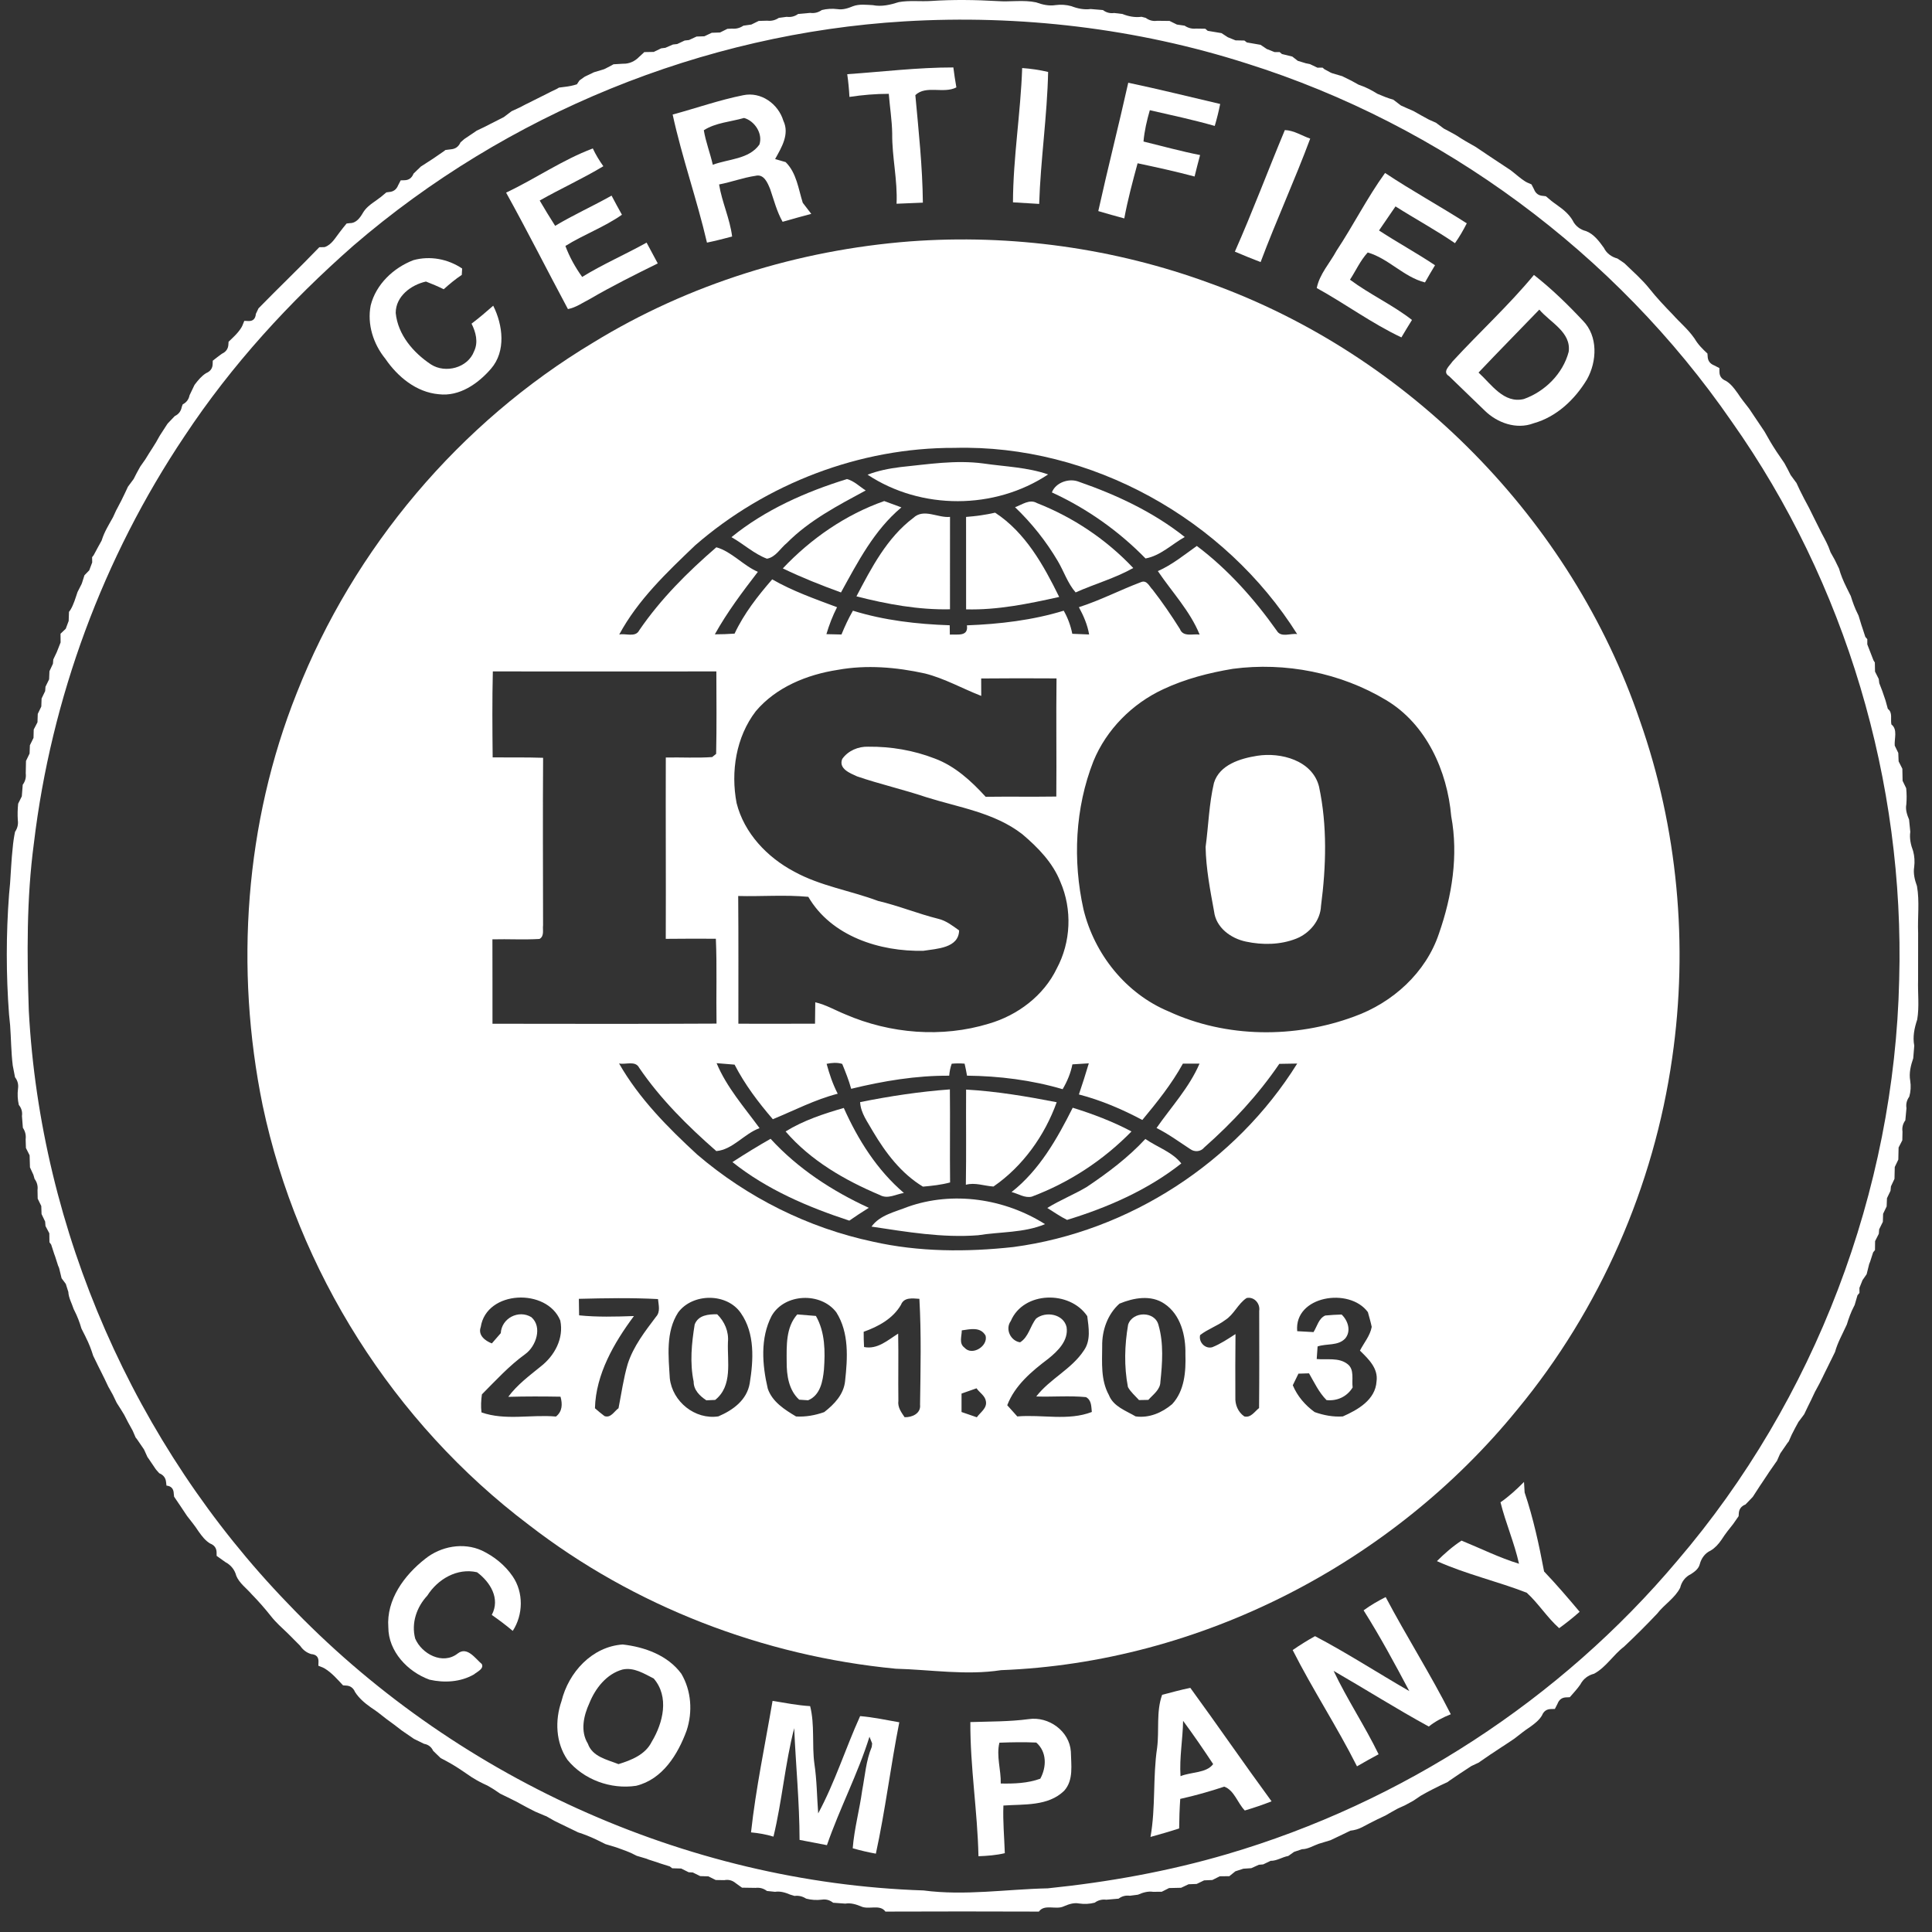 <svg width="55" height="55" viewBox="0 0 55 55" fill="none" xmlns="http://www.w3.org/2000/svg">
<rect x="0" y="0" width="55" height="55" fill="#333333" stroke="none"/>
<path d="M25.587 0.06C25.889 0.006 26.198 0.047 26.502 0.028C27.131 -0.014 27.762 -0.005 28.392 0.031C28.759 0.059 29.134 -0.01 29.495 0.067C29.672 0.131 29.86 0.176 30.05 0.145C30.202 0.125 30.352 0.135 30.498 0.175C30.674 0.243 30.861 0.282 31.049 0.257C31.136 0.263 31.311 0.278 31.397 0.286C31.493 0.358 31.601 0.387 31.718 0.37C31.777 0.378 31.894 0.391 31.953 0.398C32.125 0.468 32.311 0.503 32.497 0.478L32.617 0.509C32.714 0.581 32.823 0.609 32.942 0.592C33.029 0.593 33.206 0.595 33.295 0.596C33.347 0.622 33.452 0.673 33.504 0.699C33.559 0.706 33.668 0.723 33.724 0.731C33.823 0.798 33.932 0.826 34.05 0.814C34.116 0.815 34.246 0.817 34.312 0.818C34.328 0.833 34.364 0.863 34.382 0.878C34.479 0.894 34.675 0.926 34.773 0.943C34.783 0.949 34.802 0.962 34.812 0.968L34.953 1.06C35.008 1.083 35.117 1.127 35.173 1.149C35.236 1.15 35.363 1.153 35.426 1.154C35.443 1.167 35.478 1.195 35.495 1.208C35.593 1.225 35.788 1.259 35.885 1.276C35.895 1.282 35.914 1.295 35.923 1.301L36.062 1.395C36.117 1.417 36.228 1.461 36.284 1.483L36.427 1.482C36.444 1.496 36.477 1.523 36.494 1.538C36.567 1.556 36.715 1.592 36.788 1.61C36.794 1.614 36.805 1.623 36.812 1.628L36.944 1.731C37.002 1.749 37.116 1.783 37.173 1.801L37.291 1.825C37.345 1.851 37.452 1.902 37.505 1.927L37.65 1.925C37.665 1.937 37.694 1.962 37.708 1.974L37.882 2.067C37.893 2.072 37.913 2.079 37.923 2.084C37.995 2.106 38.14 2.149 38.214 2.17C38.225 2.176 38.247 2.187 38.258 2.193L38.444 2.284C38.452 2.288 38.466 2.296 38.474 2.299L38.651 2.397L38.678 2.412L38.707 2.422C38.886 2.482 39.054 2.571 39.214 2.671C39.361 2.734 39.509 2.795 39.665 2.838C39.672 2.843 39.686 2.853 39.693 2.859C39.739 2.895 39.834 2.968 39.881 3.003C40 3.056 40.119 3.111 40.241 3.162C40.379 3.241 40.518 3.319 40.659 3.395C40.668 3.399 40.687 3.408 40.696 3.413L40.883 3.496C40.891 3.503 40.91 3.517 40.919 3.524C40.965 3.558 41.057 3.626 41.102 3.66C41.214 3.718 41.324 3.777 41.434 3.839C41.441 3.843 41.456 3.852 41.464 3.857C41.635 3.97 41.812 4.073 41.994 4.173C42 4.176 42.014 4.185 42.02 4.189C42.096 4.24 42.247 4.342 42.322 4.392C42.329 4.396 42.342 4.406 42.349 4.411C42.425 4.461 42.578 4.562 42.654 4.613C42.66 4.617 42.675 4.627 42.681 4.631C42.759 4.683 42.913 4.785 42.991 4.836C42.998 4.84 43.01 4.85 43.017 4.855C43.154 4.959 43.279 5.078 43.426 5.17C43.437 5.175 43.458 5.188 43.469 5.193L43.598 5.249C43.616 5.283 43.651 5.352 43.669 5.386C43.715 5.507 43.802 5.571 43.932 5.577L44.008 5.587C44.108 5.676 44.212 5.759 44.324 5.836C44.329 5.84 44.342 5.849 44.349 5.855C44.511 5.968 44.667 6.1 44.769 6.273C44.843 6.43 44.985 6.539 45.153 6.579C45.374 6.664 45.525 6.869 45.659 7.055C45.734 7.211 45.878 7.315 46.044 7.359C46.092 7.391 46.187 7.454 46.234 7.487C46.241 7.492 46.253 7.503 46.26 7.51C46.498 7.741 46.75 7.959 46.958 8.22C47.163 8.479 47.391 8.719 47.621 8.956C47.819 9.179 48.052 9.37 48.224 9.616C48.229 9.622 48.239 9.636 48.243 9.642C48.337 9.805 48.47 9.938 48.607 10.064L48.613 10.139C48.615 10.267 48.679 10.355 48.801 10.403C48.838 10.422 48.91 10.459 48.947 10.478L48.949 10.581C48.948 10.707 49.01 10.793 49.134 10.843C49.266 10.923 49.362 11.045 49.45 11.17C49.456 11.176 49.464 11.19 49.469 11.195C49.563 11.342 49.673 11.476 49.78 11.615C49.785 11.62 49.794 11.634 49.799 11.64C49.85 11.717 49.952 11.869 50.003 11.945C50.008 11.951 50.017 11.965 50.021 11.971C50.072 12.048 50.174 12.199 50.225 12.275C50.229 12.282 50.237 12.294 50.241 12.301C50.341 12.48 50.442 12.657 50.556 12.828C50.561 12.836 50.57 12.85 50.575 12.858C50.628 12.935 50.731 13.087 50.783 13.163C50.788 13.169 50.795 13.182 50.8 13.188C50.861 13.299 50.92 13.411 50.977 13.525C51.011 13.572 51.08 13.664 51.113 13.711C51.12 13.72 51.133 13.737 51.14 13.746L51.227 13.932C51.231 13.941 51.239 13.957 51.243 13.965L51.34 14.157C51.344 14.165 51.352 14.179 51.355 14.187C51.455 14.369 51.551 14.554 51.64 14.742C51.715 14.89 51.79 15.038 51.863 15.188C51.952 15.354 52.043 15.518 52.103 15.698L52.113 15.725L52.129 15.753L52.228 15.93C52.231 15.938 52.239 15.952 52.243 15.96L52.333 16.145C52.339 16.156 52.349 16.176 52.353 16.186C52.403 16.366 52.475 16.538 52.558 16.706C52.562 16.713 52.569 16.729 52.573 16.737L52.665 16.923C52.671 16.933 52.681 16.954 52.687 16.965C52.741 17.14 52.803 17.313 52.886 17.477C52.892 17.489 52.903 17.513 52.909 17.525C52.93 17.594 52.972 17.731 52.993 17.8C52.999 17.816 53.01 17.847 53.014 17.861C53.036 17.929 53.081 18.063 53.102 18.131C53.117 18.148 53.143 18.18 53.158 18.196V18.344C53.18 18.4 53.223 18.511 53.244 18.566C53.267 18.624 53.312 18.739 53.334 18.798C53.344 18.814 53.364 18.845 53.373 18.86C53.374 18.926 53.377 19.055 53.378 19.119C53.404 19.171 53.458 19.276 53.484 19.329L53.499 19.449C53.52 19.504 53.563 19.614 53.584 19.669C53.605 19.733 53.649 19.859 53.671 19.923C53.673 19.93 53.678 19.947 53.681 19.956C53.696 20.012 53.728 20.125 53.743 20.181C53.886 20.282 53.814 20.477 53.844 20.623C54.029 20.764 53.923 21.029 53.939 21.226C53.963 21.278 54.014 21.382 54.04 21.434C54.042 21.494 54.047 21.615 54.05 21.675C54.076 21.727 54.13 21.832 54.156 21.884C54.157 21.971 54.162 22.143 54.163 22.228C54.189 22.282 54.24 22.387 54.265 22.439C54.281 22.592 54.282 22.747 54.269 22.901C54.24 23.05 54.29 23.195 54.347 23.331C54.356 23.418 54.373 23.592 54.382 23.68C54.355 23.868 54.396 24.053 54.463 24.229C54.502 24.375 54.512 24.525 54.493 24.678C54.462 24.865 54.508 25.05 54.572 25.225C54.65 25.663 54.587 26.114 54.605 26.557C54.605 27.003 54.604 27.447 54.604 27.892C54.592 28.269 54.642 28.651 54.579 29.025C54.499 29.265 54.446 29.515 54.495 29.768C54.487 29.858 54.473 30.036 54.466 30.126C54.395 30.332 54.341 30.548 54.38 30.767C54.404 30.921 54.395 31.072 54.353 31.22C54.282 31.319 54.254 31.427 54.273 31.547C54.264 31.634 54.249 31.807 54.241 31.893C54.17 31.99 54.143 32.098 54.16 32.215C54.159 32.278 54.156 32.4 54.155 32.462C54.129 32.513 54.075 32.616 54.049 32.667C54.046 32.754 54.043 32.927 54.041 33.012C54.016 33.066 53.965 33.17 53.94 33.222C53.938 33.307 53.934 33.474 53.932 33.559C53.906 33.612 53.856 33.718 53.831 33.773L53.819 33.899C53.793 33.952 53.743 34.058 53.718 34.11C53.715 34.169 53.711 34.286 53.709 34.344C53.683 34.397 53.633 34.502 53.608 34.554C53.605 34.612 53.602 34.726 53.601 34.783C53.574 34.836 53.523 34.942 53.496 34.995L53.486 35.123C53.46 35.176 53.407 35.28 53.38 35.332C53.379 35.396 53.377 35.522 53.377 35.587C53.363 35.602 53.337 35.636 53.324 35.652C53.302 35.719 53.26 35.852 53.238 35.919C53.232 35.935 53.219 35.967 53.212 35.983C53.194 36.055 53.159 36.199 53.14 36.272C53.134 36.279 53.123 36.297 53.118 36.305L53.022 36.443C53 36.498 52.955 36.609 52.934 36.664L52.935 36.807C52.921 36.823 52.892 36.857 52.879 36.873C52.858 36.942 52.818 37.081 52.798 37.151C52.792 37.162 52.781 37.183 52.776 37.194C52.691 37.357 52.629 37.53 52.575 37.707C52.57 37.717 52.56 37.738 52.555 37.749C52.445 37.991 52.312 38.224 52.241 38.483C52.236 38.493 52.227 38.514 52.221 38.525L52.131 38.709C52.128 38.717 52.12 38.733 52.115 38.74L52.021 38.932C52.018 38.94 52.009 38.956 52.005 38.964L51.911 39.154C51.908 39.162 51.9 39.178 51.897 39.185L51.801 39.377C51.797 39.385 51.789 39.4 51.785 39.407L51.688 39.587L51.674 39.611L51.663 39.634L51.575 39.82C51.572 39.827 51.565 39.843 51.561 39.85L51.467 40.041C51.463 40.05 51.455 40.066 51.451 40.074L51.362 40.26C51.355 40.269 51.342 40.285 51.337 40.294C51.301 40.341 51.232 40.434 51.197 40.481C51.136 40.59 51.078 40.701 51.021 40.813C51.017 40.822 51.008 40.841 51.003 40.849L50.921 41.035C50.913 41.044 50.897 41.064 50.889 41.074C50.838 41.147 50.737 41.294 50.687 41.367C50.681 41.376 50.672 41.396 50.667 41.404L50.586 41.588C50.578 41.598 50.562 41.619 50.556 41.629C50.505 41.701 50.406 41.846 50.355 41.918C50.351 41.926 50.341 41.941 50.337 41.947C50.285 42.024 50.183 42.176 50.133 42.253C50.129 42.259 50.119 42.273 50.114 42.28C50.064 42.358 49.963 42.512 49.913 42.59C49.909 42.597 49.901 42.609 49.897 42.614C49.844 42.669 49.742 42.775 49.691 42.829C49.569 42.877 49.505 42.963 49.5 43.087L49.495 43.162C49.46 43.212 49.39 43.314 49.354 43.365C49.35 43.37 49.341 43.384 49.337 43.389C49.228 43.526 49.118 43.661 49.024 43.809C49.02 43.816 49.01 43.83 49.005 43.837C48.924 43.956 48.823 44.068 48.698 44.142C48.537 44.215 48.433 44.362 48.389 44.529C48.357 44.659 48.245 44.742 48.139 44.811C47.978 44.886 47.871 45.029 47.831 45.2C47.682 45.495 47.377 45.676 47.176 45.937C46.87 46.261 46.554 46.576 46.23 46.88C45.925 47.111 45.718 47.467 45.379 47.648C45.209 47.69 45.069 47.798 44.989 47.954C44.9 48.084 44.791 48.197 44.689 48.316L44.602 48.32C44.472 48.319 44.385 48.381 44.338 48.505C44.319 48.542 44.282 48.614 44.264 48.65L44.159 48.653C44.033 48.652 43.946 48.713 43.896 48.836C43.818 48.968 43.694 49.064 43.572 49.153C43.566 49.157 43.553 49.166 43.547 49.17C43.401 49.266 43.267 49.375 43.13 49.481C43.123 49.486 43.111 49.496 43.105 49.5C43.027 49.551 42.872 49.654 42.795 49.707C42.788 49.711 42.775 49.719 42.768 49.723C42.69 49.774 42.537 49.877 42.459 49.928C42.452 49.932 42.439 49.941 42.432 49.945C42.359 49.995 42.214 50.096 42.14 50.146C42.13 50.154 42.11 50.168 42.1 50.175L41.918 50.261C41.909 50.265 41.891 50.274 41.883 50.278C41.805 50.329 41.649 50.431 41.571 50.483C41.565 50.487 41.551 50.496 41.545 50.5C41.471 50.55 41.325 50.65 41.251 50.7C41.241 50.708 41.221 50.723 41.211 50.731L41.029 50.816C41.02 50.82 41.004 50.828 40.995 50.832L40.804 50.928C40.796 50.932 40.78 50.94 40.773 50.943C40.66 51.001 40.55 51.061 40.441 51.124C40.392 51.157 40.295 51.223 40.246 51.256C40.238 51.261 40.222 51.27 40.215 51.274L40.037 51.371C40.026 51.377 40.001 51.389 39.99 51.396L39.806 51.479C39.797 51.485 39.777 51.495 39.767 51.499C39.658 51.559 39.549 51.62 39.441 51.684C39.386 51.71 39.273 51.764 39.217 51.79C39.161 51.818 39.05 51.875 38.995 51.902C38.939 51.931 38.829 51.989 38.774 52.018C38.67 52.071 38.56 52.103 38.444 52.115C38.368 52.152 38.218 52.224 38.143 52.261C38.135 52.264 38.118 52.272 38.11 52.276L37.925 52.364C37.914 52.371 37.889 52.382 37.877 52.387C37.808 52.408 37.669 52.45 37.6 52.471C37.586 52.475 37.558 52.484 37.544 52.488C37.385 52.542 37.237 52.642 37.065 52.643C37.009 52.662 36.897 52.699 36.84 52.719L36.7 52.818C36.693 52.823 36.679 52.831 36.673 52.836C36.502 52.866 36.348 52.977 36.172 52.974C36.119 52.999 36.014 53.049 35.961 53.075L35.837 53.086C35.783 53.11 35.675 53.159 35.622 53.183C35.565 53.187 35.453 53.194 35.396 53.198C35.339 53.217 35.226 53.254 35.169 53.272L35.041 53.375C35.031 53.384 35.008 53.402 34.997 53.411C34.929 53.412 34.792 53.413 34.724 53.414C34.67 53.44 34.566 53.493 34.513 53.52C34.455 53.522 34.337 53.528 34.278 53.53C34.225 53.555 34.119 53.606 34.067 53.632C34.009 53.634 33.894 53.639 33.836 53.641C33.783 53.665 33.677 53.716 33.624 53.741C33.538 53.743 33.366 53.747 33.281 53.749C33.228 53.775 33.125 53.827 33.073 53.854C33.012 53.854 32.889 53.855 32.827 53.856C32.676 53.833 32.531 53.879 32.395 53.938C32.337 53.945 32.223 53.96 32.165 53.968C32.047 53.952 31.939 53.979 31.844 54.051C31.756 54.059 31.581 54.074 31.492 54.081C31.372 54.066 31.262 54.094 31.162 54.166C31.017 54.203 30.868 54.21 30.717 54.188C30.566 54.159 30.421 54.211 30.284 54.269C30.063 54.378 29.734 54.194 29.575 54.419C28.119 54.414 26.662 54.413 25.206 54.419C25.05 54.198 24.726 54.376 24.509 54.27C24.368 54.212 24.218 54.166 24.064 54.192C23.978 54.186 23.804 54.173 23.718 54.167C23.622 54.091 23.515 54.061 23.398 54.079C23.244 54.098 23.094 54.088 22.949 54.05C22.846 53.984 22.736 53.958 22.618 53.973L22.494 53.935C22.358 53.878 22.213 53.832 22.064 53.856C22.006 53.85 21.891 53.837 21.833 53.832C21.735 53.758 21.628 53.73 21.509 53.744C21.413 53.743 21.221 53.741 21.124 53.738C21.112 53.73 21.087 53.712 21.074 53.703L20.941 53.607C20.847 53.529 20.739 53.501 20.618 53.524C20.558 53.523 20.437 53.521 20.375 53.52C20.323 53.493 20.219 53.442 20.166 53.416C20.108 53.414 19.992 53.411 19.933 53.409C19.881 53.383 19.776 53.331 19.722 53.305L19.605 53.299C19.552 53.272 19.447 53.219 19.393 53.193C19.329 53.191 19.2 53.188 19.136 53.186C19.119 53.173 19.086 53.147 19.068 53.133C19 53.112 18.864 53.069 18.797 53.048C18.781 53.042 18.75 53.031 18.736 53.026C18.668 53.005 18.533 52.96 18.467 52.939C18.45 52.932 18.419 52.919 18.402 52.913C18.333 52.892 18.195 52.851 18.126 52.831C18.114 52.826 18.091 52.814 18.08 52.808C17.919 52.719 17.743 52.665 17.573 52.601C17.559 52.596 17.53 52.586 17.516 52.582C17.447 52.562 17.308 52.521 17.239 52.499C17.227 52.494 17.202 52.482 17.19 52.475L17.006 52.384C16.998 52.381 16.981 52.373 16.973 52.368C16.806 52.289 16.633 52.219 16.456 52.163C16.446 52.159 16.426 52.149 16.415 52.143L16.23 52.053C16.222 52.05 16.206 52.042 16.198 52.038L16.005 51.944C15.997 51.941 15.981 51.933 15.973 51.929L15.782 51.835C15.775 51.83 15.76 51.822 15.752 51.818L15.577 51.719L15.549 51.703L15.519 51.693C15.446 51.661 15.3 51.6 15.227 51.569C15.172 51.54 15.061 51.484 15.006 51.455C14.896 51.395 14.787 51.336 14.677 51.277C14.669 51.274 14.653 51.266 14.646 51.262L14.454 51.166C14.445 51.162 14.428 51.153 14.419 51.15L14.236 51.06C14.226 51.053 14.207 51.04 14.197 51.033C14.094 50.96 13.987 50.893 13.877 50.832C13.732 50.767 13.59 50.695 13.458 50.61C13.451 50.607 13.437 50.598 13.43 50.594C13.355 50.542 13.204 50.44 13.128 50.389C13.12 50.385 13.107 50.376 13.1 50.37C12.928 50.255 12.748 50.153 12.564 50.059C12.557 50.055 12.545 50.047 12.538 50.043C12.487 49.993 12.384 49.892 12.331 49.842C12.279 49.731 12.193 49.664 12.072 49.643C12.001 49.609 11.86 49.539 11.79 49.505C11.784 49.5 11.771 49.492 11.765 49.489C11.688 49.437 11.535 49.331 11.459 49.279C11.453 49.275 11.44 49.266 11.434 49.261C11.295 49.155 11.158 49.047 11.016 48.947C11.009 48.943 10.997 48.933 10.99 48.928C10.854 48.82 10.717 48.71 10.57 48.615C10.564 48.611 10.55 48.601 10.544 48.597C10.377 48.479 10.219 48.342 10.108 48.17C10.057 48.049 9.969 47.987 9.845 47.984L9.766 47.979C9.605 47.807 9.449 47.625 9.248 47.501C9.237 47.494 9.214 47.482 9.203 47.477L9.063 47.42L9.067 47.3C9.069 47.169 8.999 47.099 8.857 47.088C8.729 47.049 8.625 46.97 8.546 46.854C8.539 46.848 8.527 46.835 8.522 46.829C8.42 46.724 8.317 46.621 8.213 46.519C8.207 46.513 8.195 46.502 8.189 46.495C8.024 46.338 7.853 46.187 7.712 46.007C7.539 45.789 7.357 45.581 7.163 45.383C7.015 45.211 6.814 45.072 6.726 44.859C6.684 44.691 6.574 44.554 6.422 44.474C6.336 44.414 6.252 44.353 6.167 44.292L6.166 44.2C6.166 44.074 6.104 43.988 5.981 43.94C5.848 43.86 5.752 43.736 5.664 43.612C5.659 43.606 5.651 43.593 5.646 43.587C5.552 43.44 5.441 43.306 5.335 43.169C5.331 43.163 5.321 43.15 5.316 43.143C5.265 43.066 5.162 42.912 5.111 42.835C5.106 42.828 5.096 42.814 5.092 42.808C5.058 42.757 4.991 42.657 4.956 42.607L4.947 42.525C4.944 42.382 4.875 42.305 4.739 42.292L4.728 42.196C4.718 42.075 4.653 41.989 4.534 41.94L4.446 41.841C4.442 41.834 4.432 41.822 4.427 41.815C4.377 41.741 4.276 41.592 4.226 41.518C4.218 41.508 4.204 41.488 4.197 41.478L4.113 41.292C4.108 41.282 4.099 41.265 4.095 41.256C4.045 41.182 3.944 41.036 3.894 40.963C3.886 40.953 3.869 40.933 3.861 40.923L3.781 40.737C3.775 40.727 3.766 40.709 3.761 40.699C3.684 40.56 3.606 40.422 3.537 40.279C3.472 40.17 3.405 40.062 3.335 39.956C3.331 39.949 3.323 39.934 3.318 39.927L3.231 39.746L3.219 39.722L3.207 39.698L3.111 39.525C3.105 39.514 3.093 39.492 3.086 39.482L2.998 39.297C2.994 39.289 2.986 39.273 2.983 39.265L2.888 39.073C2.884 39.066 2.876 39.049 2.872 39.041L2.777 38.851C2.774 38.844 2.766 38.828 2.762 38.819L2.672 38.635C2.666 38.625 2.656 38.604 2.652 38.594C2.597 38.415 2.53 38.241 2.445 38.075C2.442 38.068 2.434 38.052 2.431 38.044L2.338 37.86C2.334 37.849 2.323 37.828 2.317 37.817C2.266 37.64 2.2 37.468 2.116 37.305C2.112 37.296 2.102 37.276 2.097 37.266C2.045 37.103 1.954 36.95 1.945 36.777C1.927 36.72 1.891 36.607 1.873 36.55L1.772 36.415C1.767 36.408 1.757 36.396 1.753 36.389C1.735 36.316 1.7 36.169 1.682 36.096C1.674 36.08 1.66 36.045 1.653 36.029C1.631 35.962 1.588 35.829 1.567 35.761C1.561 35.745 1.55 35.715 1.544 35.7C1.523 35.632 1.48 35.498 1.457 35.431C1.445 35.415 1.421 35.381 1.408 35.365C1.407 35.301 1.405 35.174 1.404 35.109C1.376 35.057 1.323 34.954 1.295 34.902L1.285 34.775C1.26 34.722 1.208 34.615 1.183 34.562C1.181 34.505 1.177 34.39 1.175 34.332C1.15 34.28 1.098 34.175 1.073 34.123C1.072 34.061 1.07 33.94 1.068 33.88C1.083 33.763 1.054 33.655 0.984 33.56L0.951 33.445C0.926 33.392 0.877 33.285 0.853 33.232C0.85 33.147 0.845 32.975 0.843 32.889C0.816 32.837 0.764 32.733 0.738 32.681C0.736 32.62 0.732 32.496 0.73 32.435C0.745 32.315 0.718 32.205 0.651 32.105C0.644 32.022 0.631 31.856 0.625 31.771C0.642 31.654 0.612 31.548 0.536 31.455C0.501 31.303 0.493 31.148 0.513 30.991C0.53 30.872 0.502 30.763 0.428 30.667C0.412 30.584 0.38 30.416 0.363 30.333C0.316 29.952 0.316 29.568 0.288 29.185C0.281 29.108 0.265 28.954 0.257 28.877C0.172 27.742 0.172 26.596 0.258 25.461C0.265 25.382 0.28 25.225 0.287 25.146C0.312 24.808 0.324 24.469 0.362 24.133C0.375 23.981 0.397 23.83 0.428 23.681C0.497 23.579 0.524 23.467 0.507 23.347C0.497 23.191 0.501 23.034 0.517 22.879C0.544 22.826 0.595 22.722 0.621 22.67C0.627 22.588 0.641 22.422 0.647 22.34C0.72 22.241 0.747 22.134 0.733 22.015C0.735 21.926 0.738 21.751 0.74 21.662C0.765 21.61 0.816 21.504 0.842 21.451C0.844 21.392 0.848 21.275 0.851 21.216C0.876 21.164 0.928 21.059 0.954 21.006C0.955 20.947 0.958 20.828 0.96 20.768C0.986 20.717 1.041 20.614 1.067 20.562C1.07 20.503 1.073 20.383 1.075 20.323C1.1 20.271 1.151 20.167 1.176 20.113C1.177 20.057 1.182 19.943 1.184 19.885C1.21 19.832 1.261 19.726 1.286 19.673L1.295 19.549C1.321 19.496 1.373 19.391 1.398 19.339C1.401 19.281 1.406 19.166 1.408 19.108C1.434 19.055 1.483 18.948 1.507 18.895L1.517 18.774C1.542 18.721 1.593 18.616 1.617 18.563C1.644 18.495 1.697 18.357 1.725 18.289C1.724 18.226 1.724 18.103 1.723 18.041C1.761 18.006 1.835 17.934 1.872 17.899C1.893 17.843 1.934 17.731 1.955 17.676C1.957 17.611 1.962 17.483 1.964 17.418C1.974 17.404 1.995 17.376 2.005 17.362C2.1 17.204 2.148 17.026 2.207 16.854C2.213 16.844 2.223 16.823 2.228 16.813L2.321 16.63C2.324 16.62 2.332 16.601 2.336 16.591C2.353 16.538 2.387 16.431 2.404 16.377C2.438 16.341 2.506 16.27 2.541 16.235C2.562 16.178 2.604 16.066 2.625 16.011L2.622 15.862C2.633 15.848 2.656 15.819 2.667 15.804L2.761 15.629C2.765 15.621 2.774 15.604 2.778 15.597L2.876 15.42L2.891 15.393L2.901 15.366C2.97 15.144 3.093 14.947 3.205 14.746C3.209 14.739 3.218 14.721 3.223 14.712L3.309 14.524C3.316 14.513 3.328 14.49 3.334 14.479L3.428 14.299C3.433 14.29 3.442 14.275 3.446 14.266L3.538 14.077C3.543 14.068 3.551 14.052 3.554 14.044L3.642 13.856C3.648 13.847 3.661 13.831 3.667 13.822C3.702 13.775 3.771 13.683 3.805 13.636C3.861 13.523 3.919 13.411 3.982 13.302C3.986 13.296 3.994 13.282 3.998 13.275C4.033 13.226 4.103 13.127 4.137 13.077C4.269 12.855 4.421 12.645 4.541 12.415C4.545 12.409 4.553 12.395 4.557 12.389C4.607 12.312 4.707 12.158 4.757 12.08C4.762 12.073 4.771 12.061 4.775 12.055C4.825 12.002 4.925 11.898 4.975 11.845C5.085 11.793 5.152 11.706 5.174 11.586L5.201 11.512C5.307 11.457 5.373 11.371 5.396 11.253C5.431 11.182 5.499 11.039 5.533 10.967C5.537 10.961 5.545 10.949 5.549 10.942C5.641 10.823 5.737 10.704 5.867 10.623C5.989 10.572 6.052 10.485 6.054 10.361L6.057 10.268C6.142 10.201 6.228 10.134 6.316 10.071C6.434 10.016 6.496 9.929 6.502 9.805L6.507 9.729C6.639 9.602 6.779 9.479 6.874 9.32C6.88 9.308 6.893 9.286 6.898 9.274L6.955 9.134L7.074 9.139C7.202 9.144 7.272 9.076 7.284 8.935C7.303 8.895 7.34 8.816 7.359 8.778C7.93 8.193 8.523 7.628 9.09 7.038L9.193 7.036L9.243 7.034C9.441 6.968 9.547 6.767 9.669 6.612C9.733 6.527 9.799 6.444 9.867 6.363L9.959 6.352C10.141 6.355 10.253 6.196 10.334 6.055C10.411 5.925 10.533 5.828 10.656 5.743C10.662 5.738 10.677 5.728 10.684 5.724C10.794 5.648 10.899 5.566 10.999 5.477L11.069 5.467C11.198 5.46 11.286 5.396 11.334 5.275C11.352 5.241 11.389 5.17 11.407 5.134L11.512 5.131C11.637 5.13 11.724 5.067 11.773 4.942C11.826 4.891 11.93 4.791 11.982 4.74C11.989 4.736 12.001 4.728 12.008 4.724C12.086 4.674 12.241 4.573 12.319 4.523C12.326 4.518 12.339 4.509 12.346 4.505C12.419 4.455 12.566 4.354 12.639 4.303C12.649 4.295 12.67 4.277 12.681 4.27L12.849 4.249C12.97 4.236 13.057 4.172 13.109 4.054L13.207 3.967C13.214 3.962 13.226 3.953 13.231 3.949C13.306 3.899 13.456 3.798 13.53 3.748C13.54 3.741 13.56 3.727 13.57 3.719L13.754 3.632C13.761 3.628 13.778 3.62 13.787 3.616L13.977 3.519C13.985 3.516 14 3.507 14.008 3.504C14.12 3.446 14.232 3.388 14.345 3.332C14.391 3.296 14.486 3.225 14.532 3.19C14.54 3.184 14.557 3.171 14.566 3.165L14.742 3.084C14.756 3.077 14.781 3.065 14.795 3.059L14.976 2.965C14.983 2.962 15 2.953 15.008 2.95L15.197 2.855C15.206 2.852 15.222 2.843 15.23 2.839L15.419 2.744C15.427 2.74 15.442 2.732 15.45 2.729L15.633 2.637C15.646 2.63 15.669 2.618 15.681 2.612L15.851 2.531C15.867 2.522 15.897 2.503 15.912 2.494L16.067 2.474C16.188 2.461 16.307 2.438 16.423 2.4C16.442 2.373 16.479 2.317 16.497 2.289L16.64 2.187C16.648 2.184 16.661 2.176 16.668 2.172L16.858 2.082C16.869 2.076 16.891 2.065 16.903 2.059C16.976 2.038 17.119 1.994 17.191 1.972C17.201 1.968 17.221 1.96 17.23 1.955L17.409 1.862C17.422 1.853 17.45 1.837 17.465 1.83C17.532 1.825 17.669 1.817 17.737 1.814C17.909 1.821 18.075 1.744 18.193 1.621L18.301 1.522C18.311 1.512 18.331 1.492 18.341 1.483C18.409 1.482 18.543 1.479 18.611 1.478C18.663 1.452 18.77 1.401 18.823 1.376L18.942 1.361C18.996 1.338 19.104 1.29 19.158 1.267L19.278 1.254C19.331 1.228 19.438 1.178 19.491 1.154L19.614 1.14C19.668 1.116 19.776 1.065 19.83 1.04C19.886 1.038 19.997 1.035 20.052 1.033C20.104 1.008 20.21 0.958 20.262 0.933C20.321 0.931 20.439 0.927 20.498 0.925C20.55 0.899 20.654 0.847 20.707 0.821L20.84 0.815C20.957 0.826 21.064 0.798 21.163 0.731C21.22 0.723 21.332 0.707 21.389 0.699C21.441 0.673 21.546 0.622 21.599 0.596C21.659 0.594 21.781 0.591 21.842 0.589C21.961 0.603 22.071 0.576 22.171 0.509C22.228 0.502 22.34 0.487 22.396 0.479C22.514 0.495 22.622 0.469 22.721 0.398C22.806 0.39 22.978 0.374 23.064 0.367C23.183 0.383 23.294 0.357 23.394 0.286C23.541 0.25 23.69 0.241 23.843 0.26C23.995 0.284 24.143 0.235 24.283 0.177C24.461 0.11 24.658 0.138 24.844 0.146C25.096 0.197 25.348 0.137 25.587 0.06ZM25.751 0.608C20.01 0.952 14.419 3.241 10.065 6.989C8.244 8.588 6.594 10.39 5.255 12.414C2.938 15.869 1.458 19.876 0.965 24.004C0.754 25.585 0.767 27.185 0.82 28.775C1.155 35.036 3.834 41.131 8.188 45.641C12.867 50.557 19.493 53.592 26.29 53.817C27.469 53.973 28.648 53.782 29.827 53.757C31.554 53.58 33.27 53.272 34.936 52.782C39.899 51.323 44.423 48.385 47.752 44.428C51.668 39.852 53.93 33.905 54.066 27.888C54.223 22.268 52.548 16.602 49.299 12.003C45.992 7.207 41.054 3.558 35.493 1.807C32.358 0.804 29.034 0.413 25.751 0.608Z" fill="white"/>
<path d="M24.119 2.112C25.125 2.043 26.128 1.919 27.14 1.92C27.165 2.11 27.192 2.3 27.226 2.488C26.861 2.677 26.363 2.416 26.058 2.708C26.151 3.726 26.262 4.745 26.272 5.769C26.022 5.78 25.772 5.791 25.523 5.8C25.555 5.129 25.392 4.471 25.399 3.801C25.393 3.423 25.331 3.048 25.302 2.671C24.926 2.671 24.553 2.703 24.182 2.759C24.17 2.543 24.15 2.326 24.119 2.112Z" fill="white"/>
<path d="M29.099 1.937C29.347 1.955 29.595 1.991 29.838 2.048C29.811 3.304 29.623 4.551 29.583 5.805C29.334 5.792 29.085 5.775 28.837 5.76C28.842 4.48 29.056 3.214 29.099 1.937Z" fill="white"/>
<path d="M32.119 2.355C32.995 2.54 33.864 2.756 34.736 2.96C34.694 3.171 34.642 3.38 34.581 3.585C33.972 3.412 33.352 3.278 32.733 3.137C32.649 3.429 32.579 3.726 32.553 4.029C33.089 4.159 33.622 4.308 34.164 4.414C34.11 4.617 34.056 4.821 34.007 5.025C33.471 4.882 32.928 4.763 32.385 4.648C32.244 5.167 32.104 5.688 32.006 6.218C31.758 6.151 31.512 6.083 31.266 6.009C31.536 4.788 31.847 3.575 32.119 2.355Z" fill="white"/>
<path d="M19.149 3.261C19.818 3.08 20.477 2.847 21.157 2.711C21.666 2.603 22.155 2.957 22.3 3.436C22.484 3.819 22.248 4.199 22.066 4.528C22.14 4.549 22.29 4.592 22.366 4.615C22.678 4.925 22.727 5.374 22.853 5.773C22.934 5.878 23.015 5.982 23.095 6.088C22.822 6.162 22.55 6.235 22.279 6.314C22.114 6.022 22.033 5.698 21.925 5.384C21.853 5.207 21.748 4.944 21.508 5.005C21.155 5.057 20.821 5.184 20.471 5.251C20.552 5.756 20.779 6.224 20.842 6.733C20.604 6.796 20.367 6.857 20.126 6.907C19.841 5.681 19.417 4.49 19.149 3.261ZM20.036 3.708C20.092 4.043 20.217 4.361 20.292 4.691C20.738 4.522 21.319 4.538 21.619 4.115C21.722 3.8 21.482 3.442 21.182 3.358C20.801 3.468 20.371 3.492 20.036 3.708Z" fill="white"/>
<path d="M36.577 3.703C36.835 3.711 37.059 3.864 37.299 3.946C36.858 5.13 36.331 6.278 35.887 7.461C35.641 7.367 35.396 7.266 35.154 7.164C35.659 6.024 36.096 4.854 36.577 3.703Z" fill="white"/>
<path d="M14.408 5.484C15.243 5.088 16.01 4.552 16.876 4.226C16.959 4.404 17.062 4.572 17.176 4.732C16.588 5.087 15.96 5.37 15.364 5.709C15.505 5.952 15.653 6.191 15.804 6.429C16.325 6.116 16.881 5.867 17.41 5.569C17.506 5.751 17.604 5.933 17.705 6.113C17.201 6.467 16.616 6.677 16.096 7.002C16.212 7.317 16.378 7.611 16.573 7.884C17.163 7.52 17.801 7.245 18.407 6.907C18.514 7.105 18.62 7.302 18.725 7.499C18.071 7.822 17.417 8.147 16.787 8.515C16.586 8.617 16.394 8.756 16.168 8.799C15.578 7.697 15.015 6.579 14.408 5.484Z" fill="white"/>
<path d="M38.049 7.136C38.529 6.411 38.92 5.629 39.43 4.924C40.188 5.429 40.989 5.866 41.756 6.358C41.657 6.553 41.547 6.744 41.42 6.923C40.873 6.548 40.287 6.231 39.727 5.876C39.57 6.104 39.415 6.332 39.258 6.561C39.781 6.904 40.333 7.203 40.852 7.551C40.755 7.712 40.659 7.875 40.566 8.04C39.961 7.887 39.528 7.357 38.936 7.188C38.726 7.415 38.599 7.706 38.431 7.962C38.995 8.382 39.641 8.676 40.196 9.108C40.094 9.272 39.994 9.438 39.895 9.605C39.054 9.209 38.299 8.648 37.485 8.2C37.566 7.798 37.859 7.489 38.049 7.136Z" fill="white"/>
<path d="M25.903 6.872C28.793 6.657 31.733 7.064 34.453 8.066C40.118 10.105 44.742 14.809 46.681 20.505C47.761 23.57 48.069 26.9 47.604 30.115C47.084 33.769 45.549 37.278 43.196 40.125C39.631 44.508 34.163 47.33 28.498 47.546C27.501 47.7 26.5 47.532 25.501 47.505C21.729 47.143 18.051 45.73 15.052 43.408C11.206 40.505 8.473 36.18 7.477 31.468C6.68 27.572 6.97 23.43 8.449 19.726C10.072 15.601 13.082 12.033 16.888 9.752C19.604 8.086 22.729 7.118 25.903 6.872ZM19.791 15.524C18.987 16.292 18.161 17.075 17.628 18.064C17.807 18.021 18.09 18.158 18.198 17.943C18.807 17.052 19.579 16.282 20.393 15.58C20.825 15.7 21.154 16.097 21.575 16.279C21.135 16.851 20.701 17.427 20.35 18.058C20.537 18.057 20.724 18.052 20.912 18.038C21.178 17.469 21.573 16.965 21.983 16.493C22.565 16.828 23.202 17.051 23.829 17.286C23.704 17.531 23.604 17.789 23.526 18.053C23.634 18.055 23.849 18.061 23.955 18.063C24.05 17.83 24.156 17.602 24.281 17.385C25.171 17.662 26.109 17.769 27.036 17.8C27.037 17.866 27.038 18 27.04 18.066C27.256 18.052 27.573 18.132 27.526 17.802C28.454 17.767 29.391 17.658 30.282 17.385C30.398 17.589 30.48 17.812 30.526 18.043C30.686 18.05 30.845 18.056 31.005 18.062C30.958 17.785 30.846 17.529 30.714 17.285C31.326 17.09 31.896 16.791 32.495 16.567C32.655 16.511 32.723 16.701 32.814 16.789C33.093 17.147 33.348 17.523 33.59 17.907C33.681 18.145 33.963 18.036 34.151 18.065C33.875 17.388 33.364 16.855 32.962 16.258C33.368 16.079 33.712 15.797 34.071 15.542C34.957 16.208 35.707 17.051 36.347 17.954C36.468 18.163 36.742 18.02 36.928 18.052C34.867 14.775 31.062 12.648 27.172 12.75C24.482 12.74 21.815 13.764 19.791 15.524ZM23.846 19.07C22.977 19.204 22.093 19.561 21.514 20.249C20.953 20.982 20.799 21.966 20.969 22.861C21.184 23.718 21.839 24.405 22.605 24.811C23.351 25.223 24.204 25.351 24.995 25.647C25.576 25.783 26.13 26.012 26.709 26.156C26.935 26.209 27.119 26.355 27.304 26.487C27.293 26.993 26.664 27.007 26.289 27.067C25.052 27.096 23.666 26.656 23.011 25.531C22.349 25.468 21.68 25.525 21.015 25.507C21.025 26.719 21.019 27.93 21.02 29.142C21.747 29.148 22.474 29.142 23.202 29.142C23.203 28.939 23.205 28.736 23.209 28.533C23.511 28.602 23.781 28.762 24.066 28.877C25.343 29.429 26.817 29.55 28.153 29.141C28.968 28.904 29.713 28.345 30.084 27.571C30.488 26.82 30.527 25.89 30.188 25.108C29.971 24.556 29.545 24.122 29.099 23.745C28.307 23.131 27.29 22.986 26.361 22.692C25.713 22.474 25.044 22.323 24.399 22.102C24.201 22.012 23.867 21.885 23.976 21.607C24.141 21.371 24.433 21.247 24.718 21.257C25.361 21.25 26.009 21.36 26.609 21.593C27.186 21.807 27.651 22.235 28.06 22.683C28.73 22.674 29.4 22.686 30.071 22.676C30.081 21.555 30.063 20.434 30.077 19.313C29.362 19.307 28.646 19.309 27.932 19.315C27.932 19.48 27.933 19.646 27.934 19.811C27.398 19.603 26.894 19.315 26.334 19.173C25.521 18.994 24.672 18.92 23.846 19.07ZM35.096 19.04C34.417 19.153 33.744 19.326 33.119 19.619C32.235 20.028 31.497 20.767 31.127 21.671C30.604 23.004 30.535 24.497 30.845 25.889C31.155 27.162 32.052 28.288 33.273 28.795C34.913 29.553 36.867 29.562 38.55 28.939C39.646 28.546 40.593 27.691 40.965 26.574C41.336 25.511 41.522 24.352 41.313 23.236C41.201 21.946 40.605 20.614 39.459 19.93C38.165 19.152 36.589 18.842 35.096 19.04ZM14.03 19.114C14.01 19.93 14.017 20.746 14.025 21.562C14.504 21.565 14.982 21.557 15.461 21.573C15.45 23.161 15.458 24.749 15.46 26.337C15.443 26.471 15.503 26.649 15.358 26.73C14.912 26.757 14.465 26.729 14.018 26.741C14.021 27.542 14.019 28.343 14.02 29.144C16.146 29.146 18.271 29.152 20.398 29.14C20.384 28.334 20.414 27.528 20.379 26.724C19.903 26.723 19.429 26.72 18.953 26.727C18.96 25.006 18.948 23.286 18.954 21.565C19.394 21.555 19.835 21.584 20.274 21.552C20.302 21.53 20.359 21.484 20.387 21.461C20.404 20.679 20.395 19.897 20.393 19.114C18.272 19.115 16.151 19.117 14.03 19.114ZM23.532 30.285C23.611 30.577 23.708 30.865 23.848 31.136C23.202 31.302 22.61 31.612 22.001 31.862C21.589 31.383 21.202 30.872 20.912 30.308C20.741 30.293 20.571 30.278 20.4 30.266C20.687 30.954 21.188 31.52 21.623 32.116C21.183 32.275 20.862 32.728 20.392 32.769C19.581 32.059 18.804 31.29 18.195 30.396C18.087 30.183 17.803 30.317 17.623 30.274C18.192 31.271 19.009 32.096 19.849 32.869C21.276 34.091 23.008 34.956 24.848 35.347C26.157 35.643 27.521 35.646 28.851 35.5C32.142 35.061 35.176 33.092 36.929 30.277C36.758 30.279 36.589 30.282 36.419 30.286C35.816 31.171 35.083 31.959 34.281 32.667C34.184 32.79 34.004 32.803 33.88 32.71C33.566 32.504 33.262 32.281 32.924 32.112C33.344 31.509 33.855 30.961 34.148 30.279C33.989 30.278 33.832 30.278 33.674 30.28C33.355 30.86 32.941 31.375 32.52 31.883C31.947 31.579 31.344 31.32 30.714 31.157C30.813 30.864 30.908 30.569 30.996 30.271C30.841 30.279 30.685 30.289 30.529 30.3C30.48 30.551 30.38 30.788 30.251 31.007C29.368 30.747 28.446 30.632 27.529 30.622C27.51 30.507 27.486 30.393 27.46 30.28C27.337 30.27 27.215 30.27 27.093 30.282C27.054 30.391 27.031 30.506 27.022 30.623C26.079 30.617 25.145 30.773 24.231 30.996C24.165 30.753 24.071 30.52 23.976 30.287C23.83 30.242 23.68 30.255 23.532 30.285ZM13.686 37.776C13.6 38.01 13.811 38.171 14.002 38.244C14.087 38.146 14.171 38.048 14.256 37.952C14.28 37.523 14.767 37.277 15.127 37.497C15.447 37.776 15.262 38.327 14.952 38.549C14.496 38.879 14.115 39.296 13.719 39.695C13.695 39.864 13.686 40.035 13.707 40.208C14.382 40.447 15.123 40.263 15.827 40.326C16.011 40.181 16.015 39.973 15.957 39.761C15.46 39.752 14.965 39.751 14.469 39.765C14.721 39.423 15.066 39.167 15.392 38.902C15.788 38.595 16.056 38.102 15.95 37.592C15.569 36.661 13.849 36.726 13.686 37.776ZM16.479 36.975C16.48 37.132 16.482 37.287 16.486 37.445C17.003 37.498 17.527 37.483 18.047 37.465C17.48 38.227 16.962 39.12 16.937 40.09C17.024 40.168 17.116 40.242 17.209 40.313C17.388 40.377 17.485 40.176 17.608 40.089C17.691 39.668 17.749 39.241 17.87 38.828C18.033 38.323 18.361 37.903 18.675 37.486C18.807 37.343 18.747 37.151 18.732 36.982C17.982 36.942 17.23 36.956 16.479 36.975ZM19.307 37.361C18.947 37.917 19.031 38.612 19.068 39.239C19.142 39.901 19.785 40.423 20.451 40.321C20.868 40.143 21.262 39.857 21.343 39.38C21.45 38.721 21.495 37.96 21.092 37.383C20.697 36.802 19.72 36.807 19.307 37.361ZM21.966 37.462C21.638 38.096 21.698 38.855 21.857 39.532C21.986 39.909 22.338 40.13 22.662 40.324C22.936 40.34 23.205 40.291 23.463 40.2C23.751 39.977 24.021 39.695 24.058 39.314C24.13 38.662 24.175 37.939 23.809 37.36C23.371 36.778 22.334 36.815 21.966 37.462ZM25.648 37.147C25.418 37.541 25.005 37.764 24.587 37.913C24.586 38.057 24.59 38.202 24.598 38.347C24.979 38.423 25.271 38.152 25.569 37.965C25.582 38.602 25.566 39.24 25.575 39.877C25.549 40.058 25.656 40.203 25.752 40.345C25.964 40.352 26.221 40.24 26.192 39.987C26.206 38.984 26.23 37.977 26.173 36.975C25.98 36.963 25.734 36.921 25.648 37.147ZM28.775 37.607C28.606 37.84 28.773 38.174 29.04 38.213C29.285 38.06 29.326 37.748 29.497 37.536C29.77 37.32 30.275 37.405 30.363 37.778C30.424 38.161 30.115 38.462 29.842 38.681C29.37 39.038 28.892 39.436 28.674 40.004C28.77 40.11 28.864 40.216 28.96 40.323C29.663 40.262 30.411 40.456 31.082 40.196C31.065 40.041 31.076 39.859 30.915 39.773C30.445 39.728 29.971 39.77 29.5 39.755C29.888 39.251 30.506 38.979 30.857 38.443C31.059 38.155 30.993 37.792 30.952 37.468C30.456 36.729 29.136 36.754 28.775 37.607ZM31.869 37.112C31.531 37.413 31.369 37.873 31.377 38.322C31.375 38.789 31.332 39.286 31.567 39.712C31.694 40.041 32.051 40.158 32.329 40.322C32.712 40.376 33.083 40.216 33.369 39.973C33.722 39.593 33.762 39.044 33.746 38.552C33.758 38.025 33.613 37.425 33.149 37.115C32.767 36.854 32.271 36.945 31.869 37.112ZM34.876 37.581C34.654 37.748 34.384 37.835 34.165 38.007C34.117 38.204 34.307 38.411 34.512 38.352C34.747 38.258 34.959 38.115 35.172 37.978C35.166 38.578 35.165 39.177 35.168 39.777C35.157 39.989 35.245 40.2 35.423 40.323C35.61 40.368 35.715 40.184 35.843 40.084C35.852 39.162 35.849 38.239 35.847 37.318C35.88 37.111 35.705 36.906 35.488 36.952C35.24 37.116 35.13 37.422 34.876 37.581ZM36.929 37.896C37.083 37.905 37.237 37.914 37.393 37.922C37.495 37.762 37.539 37.533 37.727 37.45C37.882 37.435 38.036 37.426 38.193 37.422C38.374 37.593 38.471 37.89 38.297 38.102C38.094 38.322 37.766 38.242 37.509 38.331C37.503 38.421 37.489 38.599 37.484 38.689C37.773 38.717 38.106 38.638 38.356 38.828C38.567 38.983 38.476 39.274 38.507 39.498C38.347 39.76 38.067 39.89 37.764 39.858C37.546 39.64 37.417 39.358 37.265 39.096C37.189 39.099 37.039 39.103 36.964 39.105C36.91 39.215 36.856 39.325 36.803 39.435C36.933 39.746 37.153 40.002 37.425 40.199C37.683 40.291 37.952 40.341 38.227 40.323C38.654 40.135 39.155 39.85 39.187 39.327C39.241 38.953 38.955 38.686 38.715 38.449C38.829 38.227 39.005 38.025 39.05 37.774C39.021 37.631 38.978 37.493 38.941 37.354C38.415 36.635 36.835 36.891 36.929 37.896ZM27.38 37.873C27.38 38.038 27.292 38.245 27.457 38.365C27.672 38.611 28.136 38.322 28.057 38.022C27.911 37.764 27.62 37.839 27.38 37.873ZM27.373 39.672C27.371 39.847 27.371 40.022 27.373 40.197C27.518 40.245 27.664 40.296 27.808 40.347C27.909 40.205 28.106 40.088 28.066 39.888C28.042 39.731 27.883 39.644 27.8 39.522C27.657 39.573 27.515 39.623 27.373 39.672Z" fill="white"/>
<path d="M11.769 7.406C12.243 7.276 12.749 7.371 13.156 7.644C13.152 7.689 13.148 7.779 13.146 7.825C12.963 7.948 12.795 8.087 12.632 8.234C12.467 8.153 12.297 8.081 12.126 8.015C11.7 8.11 11.266 8.435 11.265 8.908C11.326 9.53 11.766 10.04 12.268 10.374C12.68 10.64 13.319 10.473 13.496 10C13.621 9.743 13.546 9.455 13.424 9.214C13.637 9.052 13.841 8.88 14.041 8.703C14.317 9.254 14.41 9.998 13.978 10.497C13.612 10.921 13.08 11.295 12.491 11.223C11.852 11.168 11.319 10.725 10.969 10.212C10.628 9.794 10.447 9.23 10.553 8.693C10.704 8.093 11.202 7.623 11.769 7.406Z" fill="white"/>
<path d="M41.349 10.291C42.112 9.461 42.948 8.697 43.668 7.827C44.169 8.219 44.628 8.666 45.062 9.129C45.497 9.57 45.464 10.288 45.179 10.799C44.836 11.37 44.313 11.868 43.658 12.05C43.172 12.235 42.626 12.041 42.268 11.69C41.93 11.362 41.592 11.034 41.252 10.708C41.047 10.585 41.267 10.415 41.349 10.291ZM42.091 10.606C42.456 10.938 42.811 11.498 43.383 11.359C43.982 11.146 44.495 10.636 44.657 10.015C44.734 9.456 44.131 9.18 43.821 8.814C43.247 9.412 42.661 10.002 42.091 10.606Z" fill="white"/>
<path d="M25.631 13.297C26.415 13.217 27.205 13.089 27.993 13.194C28.609 13.284 29.244 13.3 29.838 13.506C28.314 14.517 26.225 14.523 24.698 13.514C24.997 13.398 25.313 13.337 25.631 13.297Z" fill="white"/>
<path d="M24.111 13.638C24.313 13.69 24.471 13.852 24.645 13.962C23.854 14.39 23.041 14.811 22.401 15.457C22.215 15.607 22.082 15.863 21.833 15.905C21.463 15.765 21.167 15.485 20.823 15.292C21.78 14.512 22.939 14 24.111 13.638Z" fill="white"/>
<path d="M29.945 14.018C30.049 13.738 30.434 13.6 30.717 13.716C31.789 14.088 32.835 14.578 33.727 15.287C33.361 15.493 33.032 15.823 32.611 15.898C31.845 15.114 30.942 14.476 29.945 14.018Z" fill="white"/>
<path d="M22.285 16.181C23.085 15.334 24.07 14.651 25.172 14.264C25.334 14.325 25.497 14.384 25.661 14.444C24.885 15.093 24.419 15.999 23.941 16.866C23.378 16.661 22.823 16.442 22.285 16.181Z" fill="white"/>
<path d="M28.896 14.439C29.094 14.37 29.308 14.198 29.521 14.322C30.555 14.728 31.499 15.361 32.261 16.17C31.741 16.463 31.163 16.622 30.621 16.865C30.393 16.603 30.288 16.268 30.113 15.972C29.781 15.409 29.37 14.892 28.896 14.439Z" fill="white"/>
<path d="M26.002 14.742C26.299 14.464 26.695 14.75 27.045 14.715C27.042 15.591 27.046 16.468 27.044 17.345C26.145 17.365 25.25 17.199 24.381 16.977C24.809 16.162 25.252 15.306 26.002 14.742Z" fill="white"/>
<path d="M27.502 14.716C27.78 14.695 28.056 14.657 28.329 14.595C29.193 15.16 29.709 16.091 30.153 16.994C29.282 17.187 28.4 17.371 27.503 17.347C27.501 16.47 27.502 15.593 27.502 14.716Z" fill="white"/>
<path d="M35.788 21.516C36.463 21.408 37.363 21.648 37.55 22.393C37.788 23.508 37.753 24.666 37.606 25.792C37.589 26.209 37.279 26.572 36.899 26.722C36.449 26.899 35.941 26.906 35.472 26.806C35.041 26.717 34.617 26.409 34.562 25.946C34.451 25.34 34.332 24.727 34.321 24.111C34.403 23.504 34.418 22.886 34.559 22.287C34.718 21.77 35.309 21.592 35.788 21.516Z" fill="white"/>
<path d="M24.486 31.375C25.33 31.205 26.182 31.076 27.041 31.013C27.051 31.896 27.037 32.78 27.047 33.662C26.795 33.73 26.534 33.758 26.274 33.781C25.657 33.409 25.215 32.823 24.853 32.214C24.705 31.946 24.502 31.693 24.486 31.375Z" fill="white"/>
<path d="M27.503 31.018C28.372 31.067 29.228 31.212 30.082 31.378C29.741 32.328 29.117 33.203 28.282 33.778C28.02 33.762 27.756 33.655 27.496 33.728C27.511 32.825 27.497 31.921 27.503 31.018Z" fill="white"/>
<path d="M22.364 32.21C22.873 31.896 23.449 31.706 24.021 31.541C24.427 32.45 24.969 33.309 25.732 33.961C25.508 33.995 25.271 34.145 25.05 34.021C24.052 33.601 23.078 33.04 22.364 32.21Z" fill="white"/>
<path d="M30.538 31.535C31.113 31.713 31.678 31.928 32.211 32.21C31.414 33.027 30.441 33.665 29.373 34.066C29.173 34.114 28.984 33.98 28.797 33.935C29.587 33.316 30.095 32.418 30.538 31.535Z" fill="white"/>
<path d="M20.851 33.082C21.207 32.851 21.568 32.629 21.937 32.419C22.715 33.269 23.691 33.905 24.733 34.384C24.545 34.501 24.36 34.622 24.178 34.749C22.998 34.362 21.827 33.862 20.851 33.082Z" fill="white"/>
<path d="M30.941 33.788C31.538 33.387 32.116 32.953 32.606 32.424C32.942 32.657 33.377 32.796 33.629 33.121C32.675 33.876 31.536 34.374 30.377 34.728C30.18 34.632 30.001 34.502 29.814 34.388C30.177 34.164 30.575 34.006 30.941 33.788Z" fill="white"/>
<path d="M25.843 34.356C27.132 33.9 28.604 34.124 29.75 34.849C29.146 35.101 28.479 35.062 27.844 35.165C26.826 35.244 25.812 35.069 24.81 34.919C25.048 34.587 25.484 34.501 25.843 34.356Z" fill="white"/>
<path d="M19.776 37.705C19.88 37.435 20.169 37.413 20.416 37.414C20.629 37.624 20.751 37.907 20.723 38.209C20.702 38.766 20.863 39.453 20.359 39.853C20.297 39.855 20.171 39.861 20.108 39.864C19.923 39.742 19.745 39.571 19.747 39.333C19.634 38.793 19.689 38.243 19.776 37.705Z" fill="white"/>
<path d="M22.696 37.419C22.873 37.432 23.051 37.447 23.227 37.462C23.492 37.926 23.493 38.475 23.456 38.992C23.423 39.324 23.352 39.72 23.005 39.863C22.942 39.859 22.815 39.85 22.751 39.846C22.454 39.574 22.393 39.154 22.395 38.771C22.393 38.309 22.369 37.788 22.696 37.419Z" fill="white"/>
<path d="M32.115 37.711C32.24 37.322 32.885 37.315 32.982 37.729C33.13 38.245 33.09 38.806 33.034 39.336C33.032 39.563 32.826 39.698 32.691 39.852C32.624 39.853 32.492 39.856 32.425 39.857C32.316 39.736 32.188 39.629 32.11 39.487C31.997 38.902 32.014 38.296 32.115 37.711Z" fill="white"/>
<path d="M42.716 42.767C42.959 42.599 43.177 42.398 43.385 42.188C43.389 42.263 43.398 42.413 43.403 42.487C43.65 43.22 43.814 43.979 43.957 44.737C44.309 45.106 44.641 45.494 44.969 45.884C44.784 46.05 44.587 46.205 44.386 46.351C44.043 46.046 43.797 45.646 43.462 45.341C42.62 45.015 41.73 44.812 40.906 44.442C41.122 44.227 41.351 44.025 41.607 43.858C42.152 44.08 42.679 44.344 43.243 44.517C43.111 43.92 42.863 43.358 42.716 42.767Z" fill="white"/>
<path d="M12.105 44.376C12.55 44.019 13.189 43.9 13.717 44.14C14.064 44.305 14.378 44.557 14.595 44.876C14.908 45.333 14.897 45.968 14.597 46.428C14.406 46.267 14.205 46.117 14 45.973C14.248 45.508 13.956 45.038 13.581 44.759C13.016 44.628 12.461 44.955 12.164 45.425C11.861 45.75 11.704 46.205 11.819 46.645C12.006 47.085 12.602 47.405 13.028 47.073C13.299 46.86 13.527 47.211 13.715 47.371C13.786 47.509 13.578 47.593 13.494 47.666C13.114 47.886 12.648 47.913 12.228 47.817C11.607 47.594 11.056 47.013 11.055 46.326C10.995 45.538 11.511 44.84 12.105 44.376Z" fill="white"/>
<path d="M38.819 45.843C39.016 45.698 39.228 45.576 39.447 45.465C40.041 46.589 40.726 47.665 41.301 48.801C41.078 48.891 40.862 48.999 40.675 49.151C39.757 48.65 38.871 48.088 37.965 47.566C38.35 48.379 38.852 49.13 39.246 49.94C39.039 50.05 38.835 50.166 38.631 50.284C38.064 49.157 37.369 48.1 36.8 46.974C37.005 46.831 37.218 46.7 37.436 46.578C38.352 47.059 39.222 47.625 40.12 48.142C39.708 47.364 39.289 46.588 38.819 45.843Z" fill="white"/>
<path d="M15.985 48.427C16.186 47.61 16.85 46.877 17.726 46.815C18.352 46.886 19.011 47.122 19.397 47.649C19.682 48.134 19.722 48.734 19.547 49.265C19.297 49.946 18.863 50.654 18.109 50.838C17.388 50.946 16.615 50.665 16.154 50.098C15.819 49.611 15.795 48.974 15.985 48.427ZM16.778 48.486C16.614 48.843 16.516 49.281 16.735 49.638C16.865 50.012 17.281 50.091 17.607 50.221C17.972 50.109 18.373 49.951 18.553 49.585C18.877 49.048 19.06 48.304 18.609 47.783C18.334 47.645 18.046 47.457 17.721 47.528C17.265 47.655 16.948 48.063 16.778 48.486Z" fill="white"/>
<path d="M33.083 48.248C33.349 48.18 33.615 48.104 33.886 48.05C34.666 49.119 35.416 50.212 36.199 51.28C35.949 51.379 35.694 51.464 35.437 51.541C35.231 51.33 35.136 50.964 34.852 50.862C34.44 50.999 34.023 51.117 33.599 51.211C33.58 51.491 33.57 51.771 33.568 52.052C33.298 52.14 33.025 52.218 32.752 52.294C32.903 51.454 32.815 50.596 32.941 49.755C33.005 49.254 32.91 48.733 33.083 48.248ZM33.68 48.988C33.672 49.514 33.572 50.036 33.607 50.564C33.904 50.441 34.344 50.481 34.536 50.22C34.26 49.803 33.978 49.39 33.68 48.988Z" fill="white"/>
<path d="M21.993 48.421C22.349 48.476 22.702 48.549 23.063 48.57C23.198 49.106 23.111 49.666 23.184 50.21C23.255 50.679 23.256 51.152 23.292 51.623C23.769 50.74 24.071 49.77 24.486 48.854C24.862 48.885 25.23 48.966 25.601 49.03C25.355 50.273 25.203 51.535 24.934 52.77C24.712 52.73 24.492 52.679 24.275 52.616C24.319 52.061 24.469 51.523 24.544 50.974C24.624 50.557 24.652 50.126 24.817 49.73L24.828 49.631C24.809 49.583 24.771 49.489 24.752 49.441C24.426 50.488 23.902 51.484 23.541 52.528C23.281 52.479 23.022 52.426 22.762 52.378C22.76 51.315 22.655 50.258 22.609 49.197C22.348 50.214 22.265 51.266 22.019 52.285C21.811 52.221 21.595 52.184 21.38 52.164C21.518 50.907 21.781 49.665 21.993 48.421Z" fill="white"/>
<path d="M27.624 49.024C28.177 49.006 28.733 49.013 29.283 48.94C29.851 48.854 30.445 49.278 30.485 49.863C30.491 50.237 30.57 50.677 30.293 50.981C29.836 51.425 29.15 51.358 28.565 51.4C28.547 51.852 28.59 52.303 28.605 52.756C28.36 52.815 28.106 52.833 27.855 52.843C27.828 51.566 27.617 50.301 27.624 49.024ZM28.489 50.773C28.869 50.78 29.254 50.767 29.615 50.636C29.797 50.301 29.804 49.872 29.501 49.607C29.151 49.591 28.801 49.597 28.451 49.611C28.358 49.995 28.5 50.385 28.489 50.773Z" fill="white"/>
</svg>
